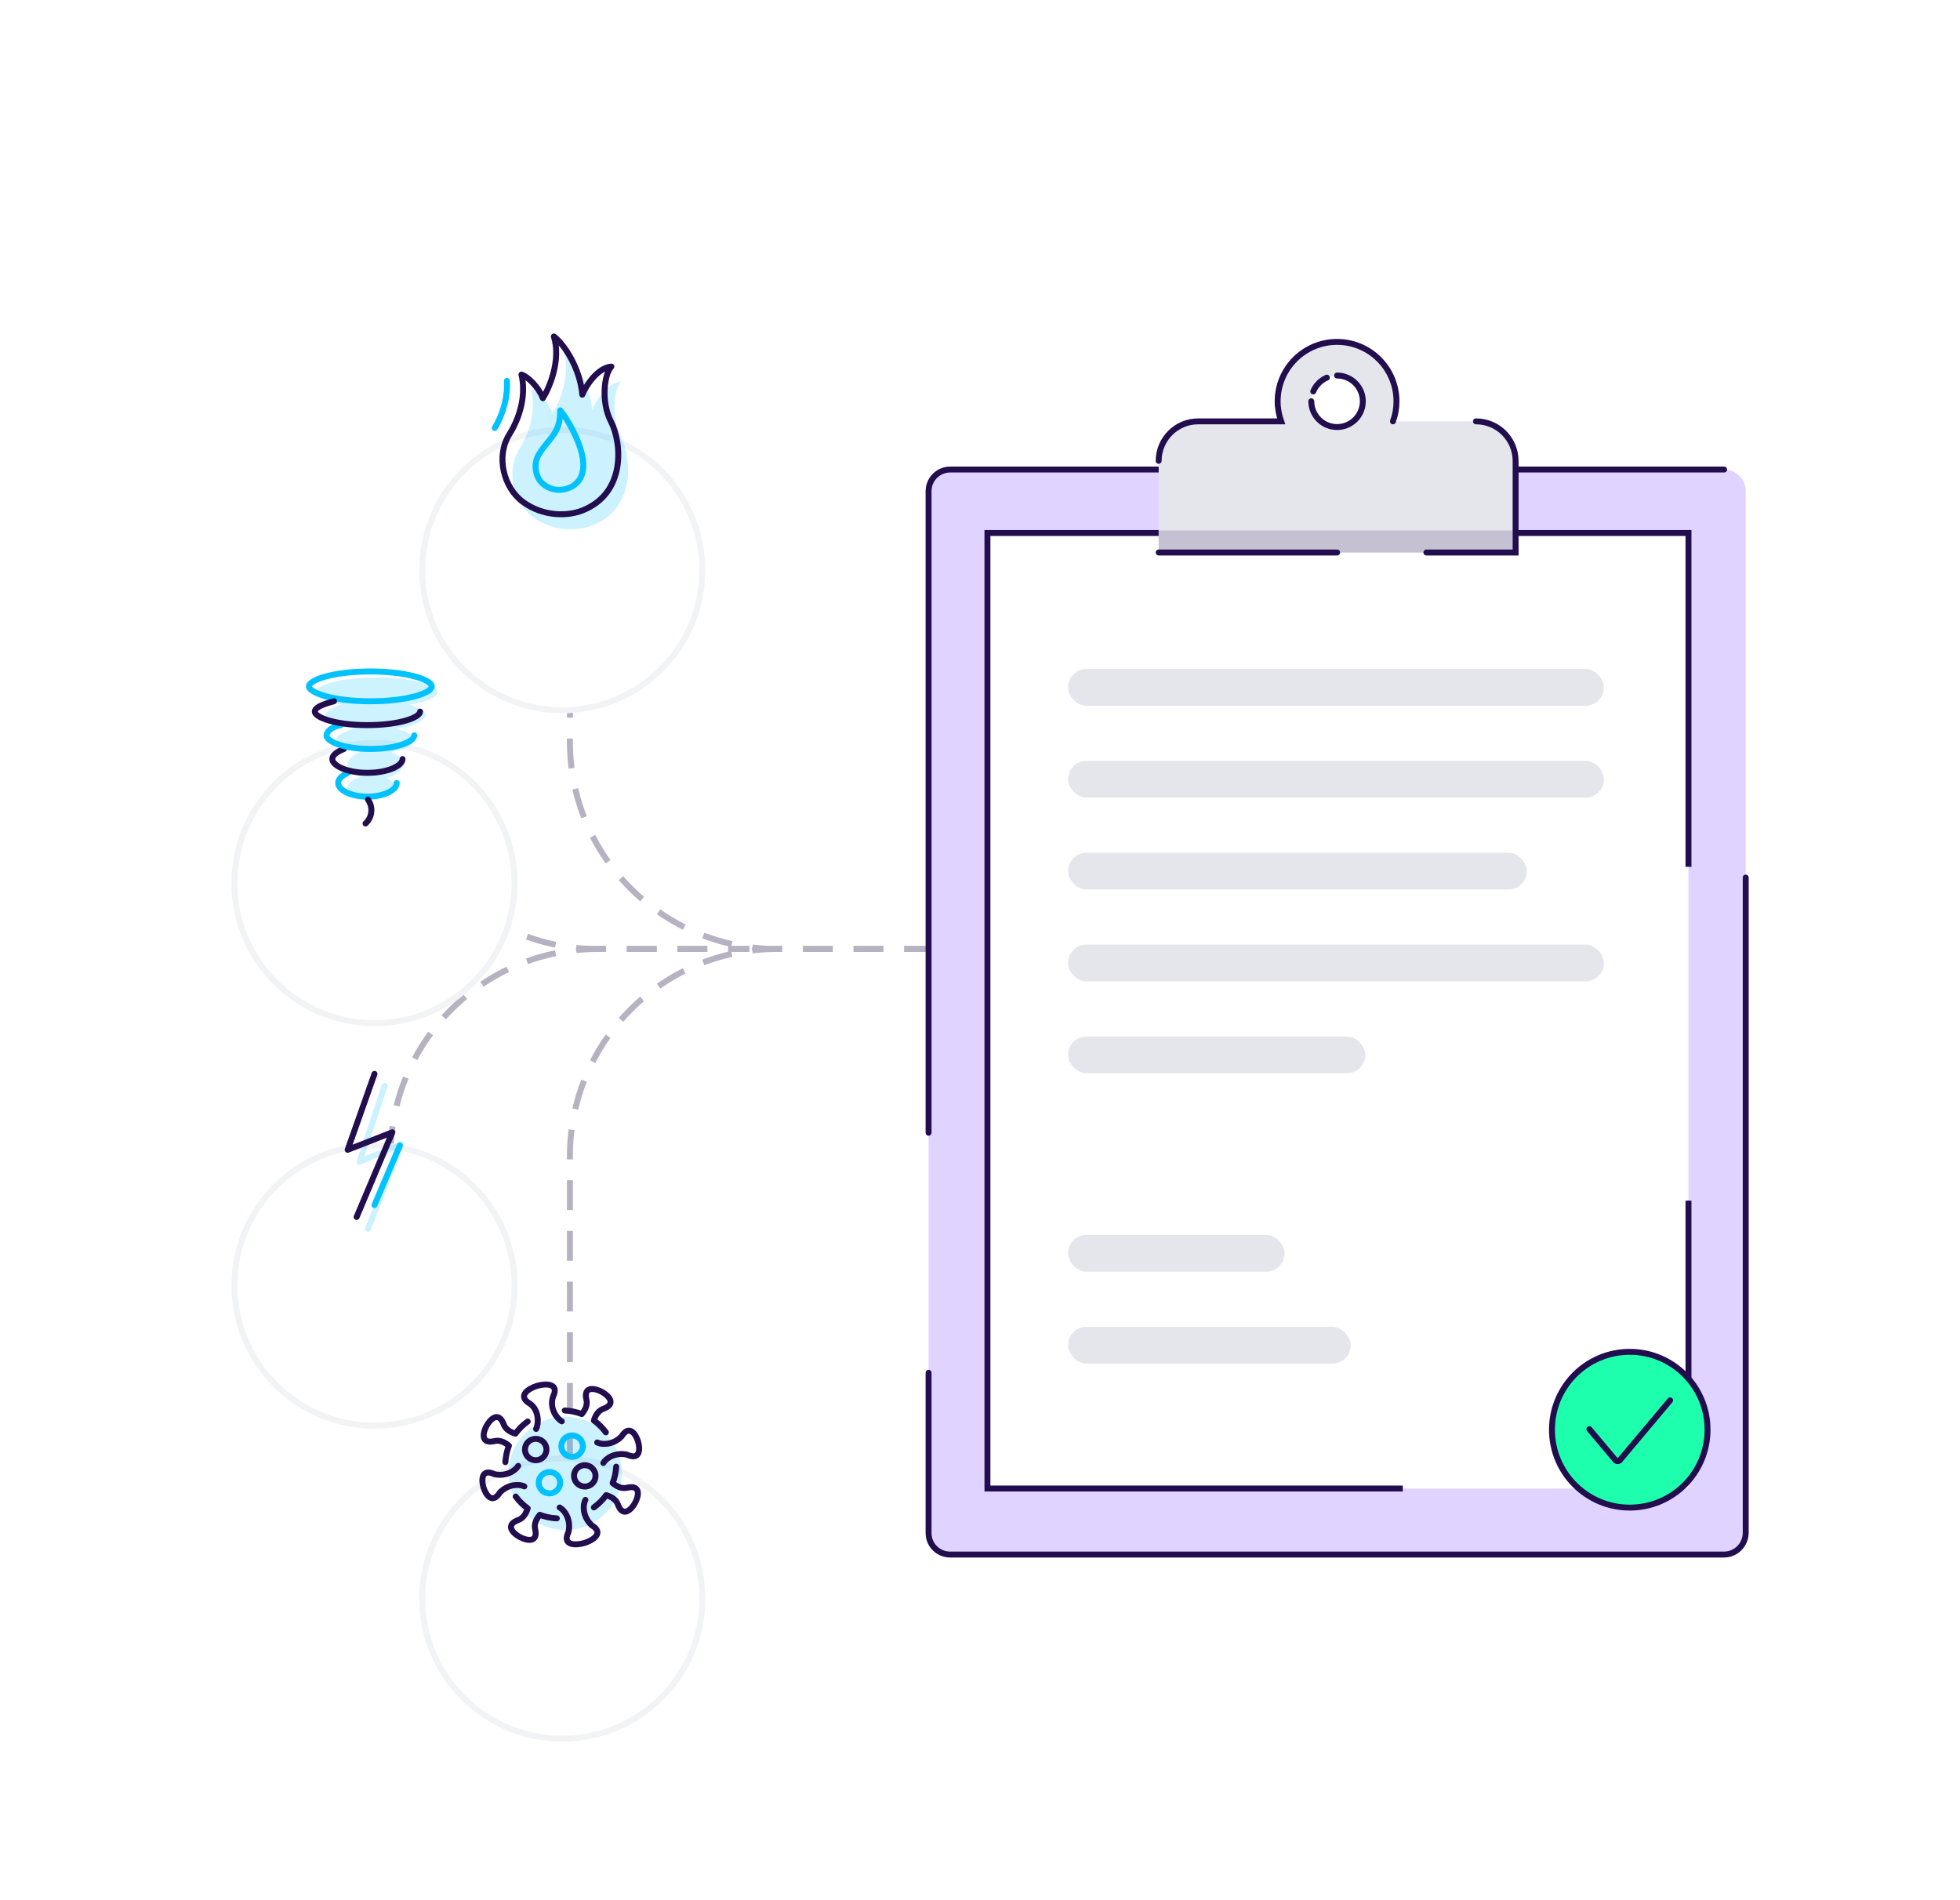 <svg width="686" height="665" viewBox="0 0 686 665" fill="none" xmlns="http://www.w3.org/2000/svg">
<path d="M199.469 152.068L199.469 259.617C199.469 299.635 231.913 332.079 271.931 332.079L325.045 332.079" stroke="#B6B2C2" stroke-width="2.086" stroke-miterlimit="10" stroke-dasharray="10.43 7.3"/>
<path d="M136.668 259.617C136.668 299.635 169.112 332.079 209.13 332.079L262.244 332.079" stroke="#B6B2C2" stroke-width="2.086" stroke-miterlimit="10" stroke-dasharray="10.43 7.3"/>
<path d="M199.469 512.09L199.469 404.541C199.469 364.523 231.913 332.079 271.931 332.079L325.045 332.079" stroke="#B6B2C2" stroke-width="2.086" stroke-miterlimit="10" stroke-dasharray="10.43 7.3"/>
<path d="M136.668 404.541C136.668 364.523 169.112 332.079 209.13 332.079L262.244 332.079" stroke="#B6B2C2" stroke-width="2.086" stroke-miterlimit="10" stroke-dasharray="10.43 7.3"/>
<g filter="url(#filter0_d_72_52865)">
<path d="M246.859 512.441C246.859 484.788 224.441 462.371 196.788 462.371C169.135 462.371 146.718 484.788 146.718 512.441C146.718 540.094 169.135 562.512 196.788 562.512C224.441 562.512 246.859 540.094 246.859 512.441Z" fill="white"/>
<path d="M196.788 463.414C223.865 463.414 245.816 485.364 245.816 512.441C245.816 539.518 223.865 561.469 196.788 561.469C169.711 561.469 147.761 539.518 147.761 512.441C147.761 485.364 169.711 463.414 196.788 463.414Z" stroke="#F2F3F5" stroke-width="2.086"/>
</g>
<g clip-path="url(#clip0_72_52865)">
<circle opacity="0.2" cx="197.831" cy="515.571" r="19.82" fill="#00C2FF"/>
<path d="M215.668 513.229C215.558 515.21 215.135 517.16 214.429 518.985C215.887 520.201 217.613 521.044 219.448 520.607C224.357 519.453 223.588 523.477 222.271 525.91C220.953 528.328 217.989 531.167 216.264 526.472C215.621 524.725 213.974 523.742 212.155 523.196C210.978 524.834 209.535 526.285 207.857 527.486" stroke="#220D4E" stroke-width="2.086" stroke-miterlimit="10" stroke-linecap="round" stroke-linejoin="round"/>
<path d="M209.018 504.759C210.586 505.601 214.539 505.726 217.55 502.653C220.201 498.395 222.522 501.78 223.322 504.416C224.122 507.052 224.028 511.154 219.464 509.033C215.26 508.113 212.014 510.374 211.167 511.934" stroke="#220D4E" stroke-width="2.086" stroke-miterlimit="10" stroke-linecap="round" stroke-linejoin="round"/>
<path d="M212.061 501.218C210.869 499.612 209.441 498.223 207.857 497.085C208.406 495.275 209.394 493.622 211.151 492.998C215.888 491.282 213.033 488.334 210.586 487.024C208.155 485.713 204.109 484.965 205.254 489.831C205.677 491.641 204.846 493.372 203.623 494.823C201.74 494.105 199.733 493.669 197.663 493.575" stroke="#220D4E" stroke-width="2.086" stroke-miterlimit="10" stroke-linecap="round" stroke-linejoin="round"/>
<path d="M195.89 527.533C197.568 528.391 199.999 531.76 198.949 536.158C196.596 540.947 201.646 540.807 204.516 539.949C207.387 539.091 211.684 536.455 207.089 533.741C203.795 530.637 203.967 526.503 204.893 524.865" stroke="#220D4E" stroke-width="2.086" stroke-miterlimit="10" stroke-linecap="round" stroke-linejoin="round"/>
<path d="M180.488 523.68C181.68 525.286 183.108 526.675 184.692 527.813C184.143 529.623 183.155 531.276 181.398 531.9C176.662 533.616 179.516 536.564 181.963 537.874C184.409 539.184 188.44 539.933 187.295 535.067C186.872 533.257 187.703 531.526 188.927 530.075C190.809 530.793 192.816 531.229 194.886 531.323" stroke="#220D4E" stroke-width="2.086" stroke-miterlimit="10" stroke-linecap="round" stroke-linejoin="round"/>
<path d="M181.367 512.964C180.52 514.523 177.273 516.785 173.07 515.865C168.506 513.744 168.427 517.846 169.211 520.482C170.011 523.118 172.333 526.503 174.983 522.245C177.995 519.187 181.963 519.312 183.515 520.139" stroke="#220D4E" stroke-width="2.086" stroke-miterlimit="10" stroke-linecap="round" stroke-linejoin="round"/>
<path d="M187.625 500.033C188.55 498.395 188.785 493.435 185.429 491.157C180.833 488.443 185.131 485.807 188.001 484.949C190.871 484.091 195.922 483.951 193.569 488.74C192.204 492.857 194.949 496.492 196.627 497.365" stroke="#220D4E" stroke-width="2.086" stroke-miterlimit="10" stroke-linecap="round" stroke-linejoin="round"/>
<path d="M176.881 511.653C176.991 509.672 177.414 507.723 178.12 505.898C176.661 504.681 174.936 503.839 173.101 504.275C168.192 505.43 168.961 501.405 170.278 498.972C171.596 496.554 174.56 493.715 176.285 498.41C176.928 500.157 178.575 501.14 180.394 501.686C181.571 500.079 183.014 498.629 184.692 497.428" stroke="#220D4E" stroke-width="2.086" stroke-miterlimit="10" stroke-linecap="round" stroke-linejoin="round"/>
<path d="M208.281 515.381C207.685 513.401 205.583 512.277 203.591 512.87C201.599 513.463 200.47 515.553 201.066 517.534C201.662 519.515 203.764 520.638 205.755 520.045C207.747 519.453 208.877 517.378 208.281 515.381Z" stroke="#220D4E" stroke-width="2.086" stroke-miterlimit="10" stroke-linecap="round" stroke-linejoin="round"/>
<path d="M203.842 504.977C203.246 502.996 201.144 501.873 199.152 502.466C197.161 503.059 196.031 505.149 196.627 507.13C197.223 509.111 199.325 510.234 201.317 509.641C203.309 509.049 204.438 506.958 203.842 504.977Z" stroke="#00C2FF" stroke-width="2.086" stroke-miterlimit="10" stroke-linecap="round" stroke-linejoin="round"/>
<path d="M191.107 506.163C190.511 504.182 188.409 503.059 186.417 503.652C184.425 504.244 183.296 506.335 183.892 508.315C184.488 510.296 186.589 511.42 188.581 510.827C190.573 510.234 191.703 508.144 191.107 506.163Z" stroke="#220D4E" stroke-width="2.086" stroke-miterlimit="10" stroke-linecap="round" stroke-linejoin="round"/>
<path d="M195.906 517.768C195.31 515.787 193.208 514.664 191.216 515.257C189.224 515.849 188.095 517.94 188.691 519.921C189.287 521.902 191.389 523.025 193.381 522.432C195.357 521.824 196.502 519.749 195.906 517.768Z" stroke="#00C2FF" stroke-width="2.086" stroke-miterlimit="10" stroke-linecap="round" stroke-linejoin="round"/>
</g>
<g filter="url(#filter1_d_72_52865)">
<path d="M181.141 402.912C181.141 375.259 158.724 352.841 131.071 352.841C103.417 352.841 81 375.259 81 402.912C81 430.565 103.417 452.982 131.071 452.982C158.724 452.982 181.141 430.565 181.141 402.912Z" fill="white"/>
<path d="M131.071 353.884C158.148 353.884 180.098 375.835 180.098 402.912C180.098 429.989 158.148 451.939 131.071 451.939C103.993 451.939 82.043 429.989 82.043 402.912C82.043 375.835 103.993 353.884 131.071 353.884Z" stroke="#F2F3F5" stroke-width="2.086"/>
</g>
<path opacity="0.2" d="M134.617 379.963L125.855 406.531L140.459 400.4L128.776 430.033" stroke="#00C2FF" stroke-width="2.086" stroke-linecap="round" stroke-linejoin="round"/>
<path d="M131.071 375.79L121.682 402.358L137.329 396.227L124.812 425.861" stroke="#220D4E" stroke-width="2.086" stroke-linecap="round" stroke-linejoin="round"/>
<path d="M131.071 421.688L139.937 400.825" stroke="#00C2FF" stroke-width="2.086" stroke-linecap="round" stroke-linejoin="round"/>
<g filter="url(#filter2_d_72_52865)">
<path d="M246.859 152.559C246.859 124.906 224.441 102.488 196.788 102.488C169.135 102.488 146.718 124.906 146.718 152.559C146.718 180.212 169.135 202.629 196.788 202.629C224.441 202.629 246.859 180.212 246.859 152.559Z" fill="white"/>
<path d="M196.788 103.531C223.865 103.531 245.816 125.482 245.816 152.559C245.816 179.636 223.865 201.586 196.788 201.586C169.711 201.586 147.761 179.636 147.761 152.559C147.761 125.482 169.711 103.531 196.788 103.531Z" stroke="#F2F3F5" stroke-width="2.086"/>
</g>
<path opacity="0.2" d="M186.513 180.932C193.376 185.954 201.809 186.03 207.253 183.9C222.577 177.907 221.156 160.24 217.226 152.668C213.862 146.184 214.743 136.416 217.413 133.537C212.538 133.972 208.484 140.285 207.253 143.371C206.44 134.188 201.068 125.898 197.303 123.006C199.845 131.33 195.793 140.871 193.449 144.601C191.988 140.833 188.269 137.057 185.95 136.341C187.329 142.003 186.386 149.757 181.668 157.346C176.95 164.934 179.651 175.91 186.513 180.932Z" fill="#00C2FF"/>
<path d="M183.072 175.671C189.934 180.693 198.367 180.768 203.812 178.639C219.136 172.646 217.715 154.979 213.785 147.407C210.421 140.923 211.302 131.155 213.971 128.276C209.096 128.71 205.043 135.024 203.812 138.11C202.999 128.927 197.627 120.637 193.861 117.745C196.403 126.069 192.351 135.61 190.007 139.34C188.547 135.572 184.828 131.795 182.508 131.08C183.887 136.742 182.944 144.496 178.226 152.085C173.508 159.673 176.209 170.649 183.072 175.671Z" stroke="#220D4E" stroke-width="2.086" stroke-linecap="round" stroke-linejoin="round"/>
<path d="M173.173 149.753C176.529 144.005 177.72 138.145 177.416 133.271" stroke="#00C2FF" stroke-width="2.086" stroke-linecap="round" stroke-linejoin="round"/>
<path d="M190.384 169.611C193.434 171.844 196.604 171.74 199.024 170.793C204.619 168.605 204.691 163.031 203.611 158.598C202.531 154.166 199.32 147.548 196.078 143.608C196.078 151.882 192.396 152.896 188.617 158.974C186.52 162.346 187.334 167.379 190.384 169.611Z" stroke="#00C2FF" stroke-width="2.086" stroke-linecap="round" stroke-linejoin="round"/>
<g filter="url(#filter3_d_72_52865)">
<path d="M181.141 262.088C181.141 234.435 158.724 212.018 131.071 212.018C103.417 212.018 81 234.435 81 262.088C81 289.741 103.417 312.159 131.071 312.159C158.724 312.159 181.141 289.741 181.141 262.088Z" fill="white"/>
<path d="M131.071 213.061C158.148 213.061 180.098 235.011 180.098 262.088C180.098 289.165 158.148 311.116 131.071 311.116C103.993 311.116 82.043 289.165 82.043 262.088C82.043 235.011 103.993 213.061 131.071 213.061Z" stroke="#F2F3F5" stroke-width="2.086"/>
</g>
<g opacity="0.2">
<path d="M131.407 244.986C142.243 244.986 148.928 248.084 148.928 250.274C148.928 252.505 142.277 255.562 131.407 255.562C120.57 255.562 113.885 252.464 113.885 250.274C113.885 248.084 120.536 244.986 131.407 244.986Z" fill="#00C2FF"/>
<path d="M131.407 254.24C139.835 254.24 145.034 256.952 145.034 258.868C145.034 260.82 139.862 263.495 131.407 263.495C122.978 263.495 117.779 260.784 117.779 258.868C117.779 256.952 122.952 254.24 131.407 254.24Z" fill="#00C2FF"/>
<path d="M131.407 262.173C137.427 262.173 141.141 265.271 141.141 267.461C141.141 269.692 137.446 272.75 131.407 272.75C125.386 272.75 121.673 269.651 121.673 267.461C121.673 265.271 125.367 262.173 131.407 262.173Z" fill="#00C2FF"/>
<path d="M130.109 271.428C135.326 271.428 138.545 273.752 138.545 275.394C138.545 277.067 135.343 279.36 130.109 279.36C124.891 279.36 121.673 277.036 121.673 275.394C121.673 273.752 124.875 271.428 130.109 271.428Z" fill="#00C2FF"/>
<path d="M131.712 237.053C145.013 237.053 153.217 240.109 153.217 242.269C153.217 244.469 145.054 247.484 131.712 247.484C118.412 247.484 110.208 244.428 110.208 242.269C110.208 240.109 118.37 237.053 131.712 237.053Z" fill="#00C2FF"/>
</g>
<path d="M129.626 234.967C142.927 234.967 151.131 238.023 151.131 240.182C151.131 242.383 142.968 245.398 129.626 245.398C116.326 245.398 108.122 242.342 108.122 240.182C108.122 238.023 116.284 234.967 129.626 234.967Z" stroke="#00C2FF" stroke-width="2.086" stroke-miterlimit="10" stroke-linecap="round"/>
<path d="M138.842 273.988C138.842 276.608 134.154 278.778 128.602 278.778C123.05 278.778 118.362 276.57 118.362 273.988C118.362 272.679 119.637 271.369 121.775 270.433" stroke="#00C2FF" stroke-width="2.086" stroke-miterlimit="10" stroke-linecap="round"/>
<path d="M140.89 265.622C140.89 267.915 135.852 270.434 128.602 270.434C121.352 270.434 116.314 267.877 116.314 265.622C116.314 263.555 120 262.276 120.369 262.089" stroke="#220D4E" stroke-width="2.086" stroke-miterlimit="10" stroke-linecap="round"/>
<path d="M144.986 257.32C144.986 259.592 138.679 262.088 129.646 262.088C120.573 262.088 114.266 259.555 114.266 257.32C114.266 256.165 116.056 254.227 119.27 253.743" stroke="#00C2FF" stroke-width="2.086" stroke-miterlimit="10" stroke-linecap="round"/>
<path d="M147.034 249.017C147.034 251.011 140.03 253.743 128.582 253.743C117.174 253.743 110.169 250.974 110.169 249.017C110.169 246.875 116.614 245.546 116.894 245.398" stroke="#220D4E" stroke-width="2.086" stroke-miterlimit="10" stroke-linecap="round"/>
<path d="M127.941 288.167C130.379 285.907 130.612 282.325 128.793 279.822" stroke="#220D4E" stroke-width="2.086" stroke-miterlimit="10" stroke-linecap="round"/>
<path d="M603.386 543.989H332.556C328.397 543.989 325 540.652 325 536.496V171.858C325 167.702 328.397 164.307 332.556 164.307H603.444C607.603 164.307 611 167.702 611 171.858V536.437C610.941 540.652 607.544 543.989 603.386 543.989Z" fill="#E1D3FF"/>
<path d="M603.444 164.307H332.556C328.397 164.307 325 167.702 325 171.858V396.376M325 480.382V536.496C325 540.652 328.397 543.989 332.556 543.989H603.386C607.544 543.989 610.941 540.652 611 536.437V307.087" stroke="#220D4E" stroke-width="2.072" stroke-miterlimit="10" stroke-linecap="round" stroke-linejoin="round"/>
<path d="M590.971 186.515H345.601V520.88H552.204L590.971 482.162V186.515Z" fill="white"/>
<path d="M590.971 479.728L549.862 520.88L590.971 520.88L590.971 479.728Z" fill="#F7F7F7"/>
<rect x="373.817" y="234.098" width="187.56" height="12.86" rx="6.43" fill="#E5E6EC"/>
<rect x="373.817" y="266.248" width="187.56" height="12.86" rx="6.43" fill="#E5E6EC"/>
<rect x="373.817" y="330.549" width="187.56" height="12.86" rx="6.43" fill="#E5E6EC"/>
<rect x="373.817" y="432.145" width="75.795" height="12.86" rx="6.43" fill="#E5E6EC"/>
<rect x="373.817" y="298.399" width="160.582" height="12.86" rx="6.43" fill="#E5E6EC"/>
<rect x="373.817" y="362.7" width="104.057" height="12.86" rx="6.43" fill="#E5E6EC"/>
<rect x="373.817" y="464.295" width="98.919" height="12.86" rx="6.43" fill="#E5E6EC"/>
<path d="M590.971 482.162V420.141M490.977 520.88H345.601V186.515H590.971V303.328" stroke="#220D4E" stroke-width="2.072" stroke-miterlimit="10"/>
<path d="M597.643 500.304C597.643 515.358 585.452 527.56 570.417 527.56C555.381 527.56 543.19 515.358 543.19 500.304C543.19 485.25 555.381 473.048 570.417 473.048C585.452 473.048 597.643 485.25 597.643 500.304Z" fill="#1EFFAE" stroke="#220D4E" stroke-width="2.072"/>
<path d="M556.286 500.106L565.384 510.934C565.798 511.427 566.557 511.427 566.971 510.934L584.548 490.016" stroke="#220D4E" stroke-width="2.072" stroke-linecap="round"/>
<path d="M516.585 147.448H487.534C488.354 145.223 488.764 142.882 488.764 140.423C488.764 128.95 479.451 119.642 467.971 119.642C456.492 119.642 447.179 128.95 447.179 140.423C447.179 142.882 447.647 145.282 448.409 147.448H419.358C411.744 147.448 405.535 153.653 405.535 161.263V193.342H530.466V161.263C530.408 153.595 524.258 147.448 516.585 147.448ZM467.971 149.438C462.993 149.438 458.952 145.399 458.952 140.423C458.952 135.448 462.993 131.408 467.971 131.408C472.95 131.408 476.991 135.448 476.991 140.423C476.991 145.399 472.95 149.438 467.971 149.438Z" fill="#E5E6EC"/>
<path d="M405.535 185.557V193.342H530.466V185.615H405.535V185.557Z" fill="#C6C1D2"/>
<path d="M516.585 147.448C524.258 147.448 530.408 153.595 530.466 161.263V193.342H499.233M487.534 147.448C488.354 145.223 488.764 142.882 488.764 140.423C488.764 128.95 479.451 119.642 467.971 119.642C456.492 119.642 447.179 128.95 447.179 140.423C447.179 142.882 447.647 145.282 448.409 147.448H419.358C411.744 147.448 405.535 153.653 405.535 161.263M405.535 193.342H468.001M458.952 140.423C458.952 145.399 462.993 149.438 467.971 149.438C472.95 149.438 476.991 145.399 476.991 140.423C476.991 135.448 472.95 131.408 467.971 131.408M464.396 132.145C463.296 132.621 462.309 133.309 461.488 134.158C460.709 134.963 460.079 135.912 459.641 136.962" stroke="#220D4E" stroke-width="2.072" stroke-miterlimit="10" stroke-linecap="round"/>
<defs>
<filter id="filter0_d_72_52865" x="115.424" y="462.371" width="162.729" height="178.376" filterUnits="userSpaceOnUse" color-interpolation-filters="sRGB">
<feFlood flood-opacity="0" result="BackgroundImageFix"/>
<feColorMatrix in="SourceAlpha" type="matrix" values="0 0 0 0 0 0 0 0 0 0 0 0 0 0 0 0 0 0 127 0" result="hardAlpha"/>
<feOffset dy="46.941"/>
<feGaussianBlur stdDeviation="15.647"/>
<feColorMatrix type="matrix" values="0 0 0 0 0.097 0 0 0 0 0.08 0 0 0 0 0.2 0 0 0 0.06 0"/>
<feBlend mode="normal" in2="BackgroundImageFix" result="effect1_dropShadow_72_52865"/>
<feBlend mode="normal" in="SourceGraphic" in2="effect1_dropShadow_72_52865" result="shape"/>
</filter>
<filter id="filter1_d_72_52865" x="49.706" y="352.841" width="162.729" height="178.376" filterUnits="userSpaceOnUse" color-interpolation-filters="sRGB">
<feFlood flood-opacity="0" result="BackgroundImageFix"/>
<feColorMatrix in="SourceAlpha" type="matrix" values="0 0 0 0 0 0 0 0 0 0 0 0 0 0 0 0 0 0 127 0" result="hardAlpha"/>
<feOffset dy="46.941"/>
<feGaussianBlur stdDeviation="15.647"/>
<feColorMatrix type="matrix" values="0 0 0 0 0.097 0 0 0 0 0.08 0 0 0 0 0.2 0 0 0 0.06 0"/>
<feBlend mode="normal" in2="BackgroundImageFix" result="effect1_dropShadow_72_52865"/>
<feBlend mode="normal" in="SourceGraphic" in2="effect1_dropShadow_72_52865" result="shape"/>
</filter>
<filter id="filter2_d_72_52865" x="115.424" y="102.488" width="162.729" height="178.377" filterUnits="userSpaceOnUse" color-interpolation-filters="sRGB">
<feFlood flood-opacity="0" result="BackgroundImageFix"/>
<feColorMatrix in="SourceAlpha" type="matrix" values="0 0 0 0 0 0 0 0 0 0 0 0 0 0 0 0 0 0 127 0" result="hardAlpha"/>
<feOffset dy="46.941"/>
<feGaussianBlur stdDeviation="15.647"/>
<feColorMatrix type="matrix" values="0 0 0 0 0.097 0 0 0 0 0.08 0 0 0 0 0.2 0 0 0 0.06 0"/>
<feBlend mode="normal" in2="BackgroundImageFix" result="effect1_dropShadow_72_52865"/>
<feBlend mode="normal" in="SourceGraphic" in2="effect1_dropShadow_72_52865" result="shape"/>
</filter>
<filter id="filter3_d_72_52865" x="49.706" y="212.018" width="162.729" height="178.377" filterUnits="userSpaceOnUse" color-interpolation-filters="sRGB">
<feFlood flood-opacity="0" result="BackgroundImageFix"/>
<feColorMatrix in="SourceAlpha" type="matrix" values="0 0 0 0 0 0 0 0 0 0 0 0 0 0 0 0 0 0 127 0" result="hardAlpha"/>
<feOffset dy="46.941"/>
<feGaussianBlur stdDeviation="15.647"/>
<feColorMatrix type="matrix" values="0 0 0 0 0.097 0 0 0 0 0.08 0 0 0 0 0.2 0 0 0 0.06 0"/>
<feBlend mode="normal" in2="BackgroundImageFix" result="effect1_dropShadow_72_52865"/>
<feBlend mode="normal" in="SourceGraphic" in2="effect1_dropShadow_72_52865" result="shape"/>
</filter>
<clipPath id="clip0_72_52865">
<rect width="57.373" height="58.416" fill="white" transform="translate(167.58 483.233)"/>
</clipPath>
</defs>
</svg>
